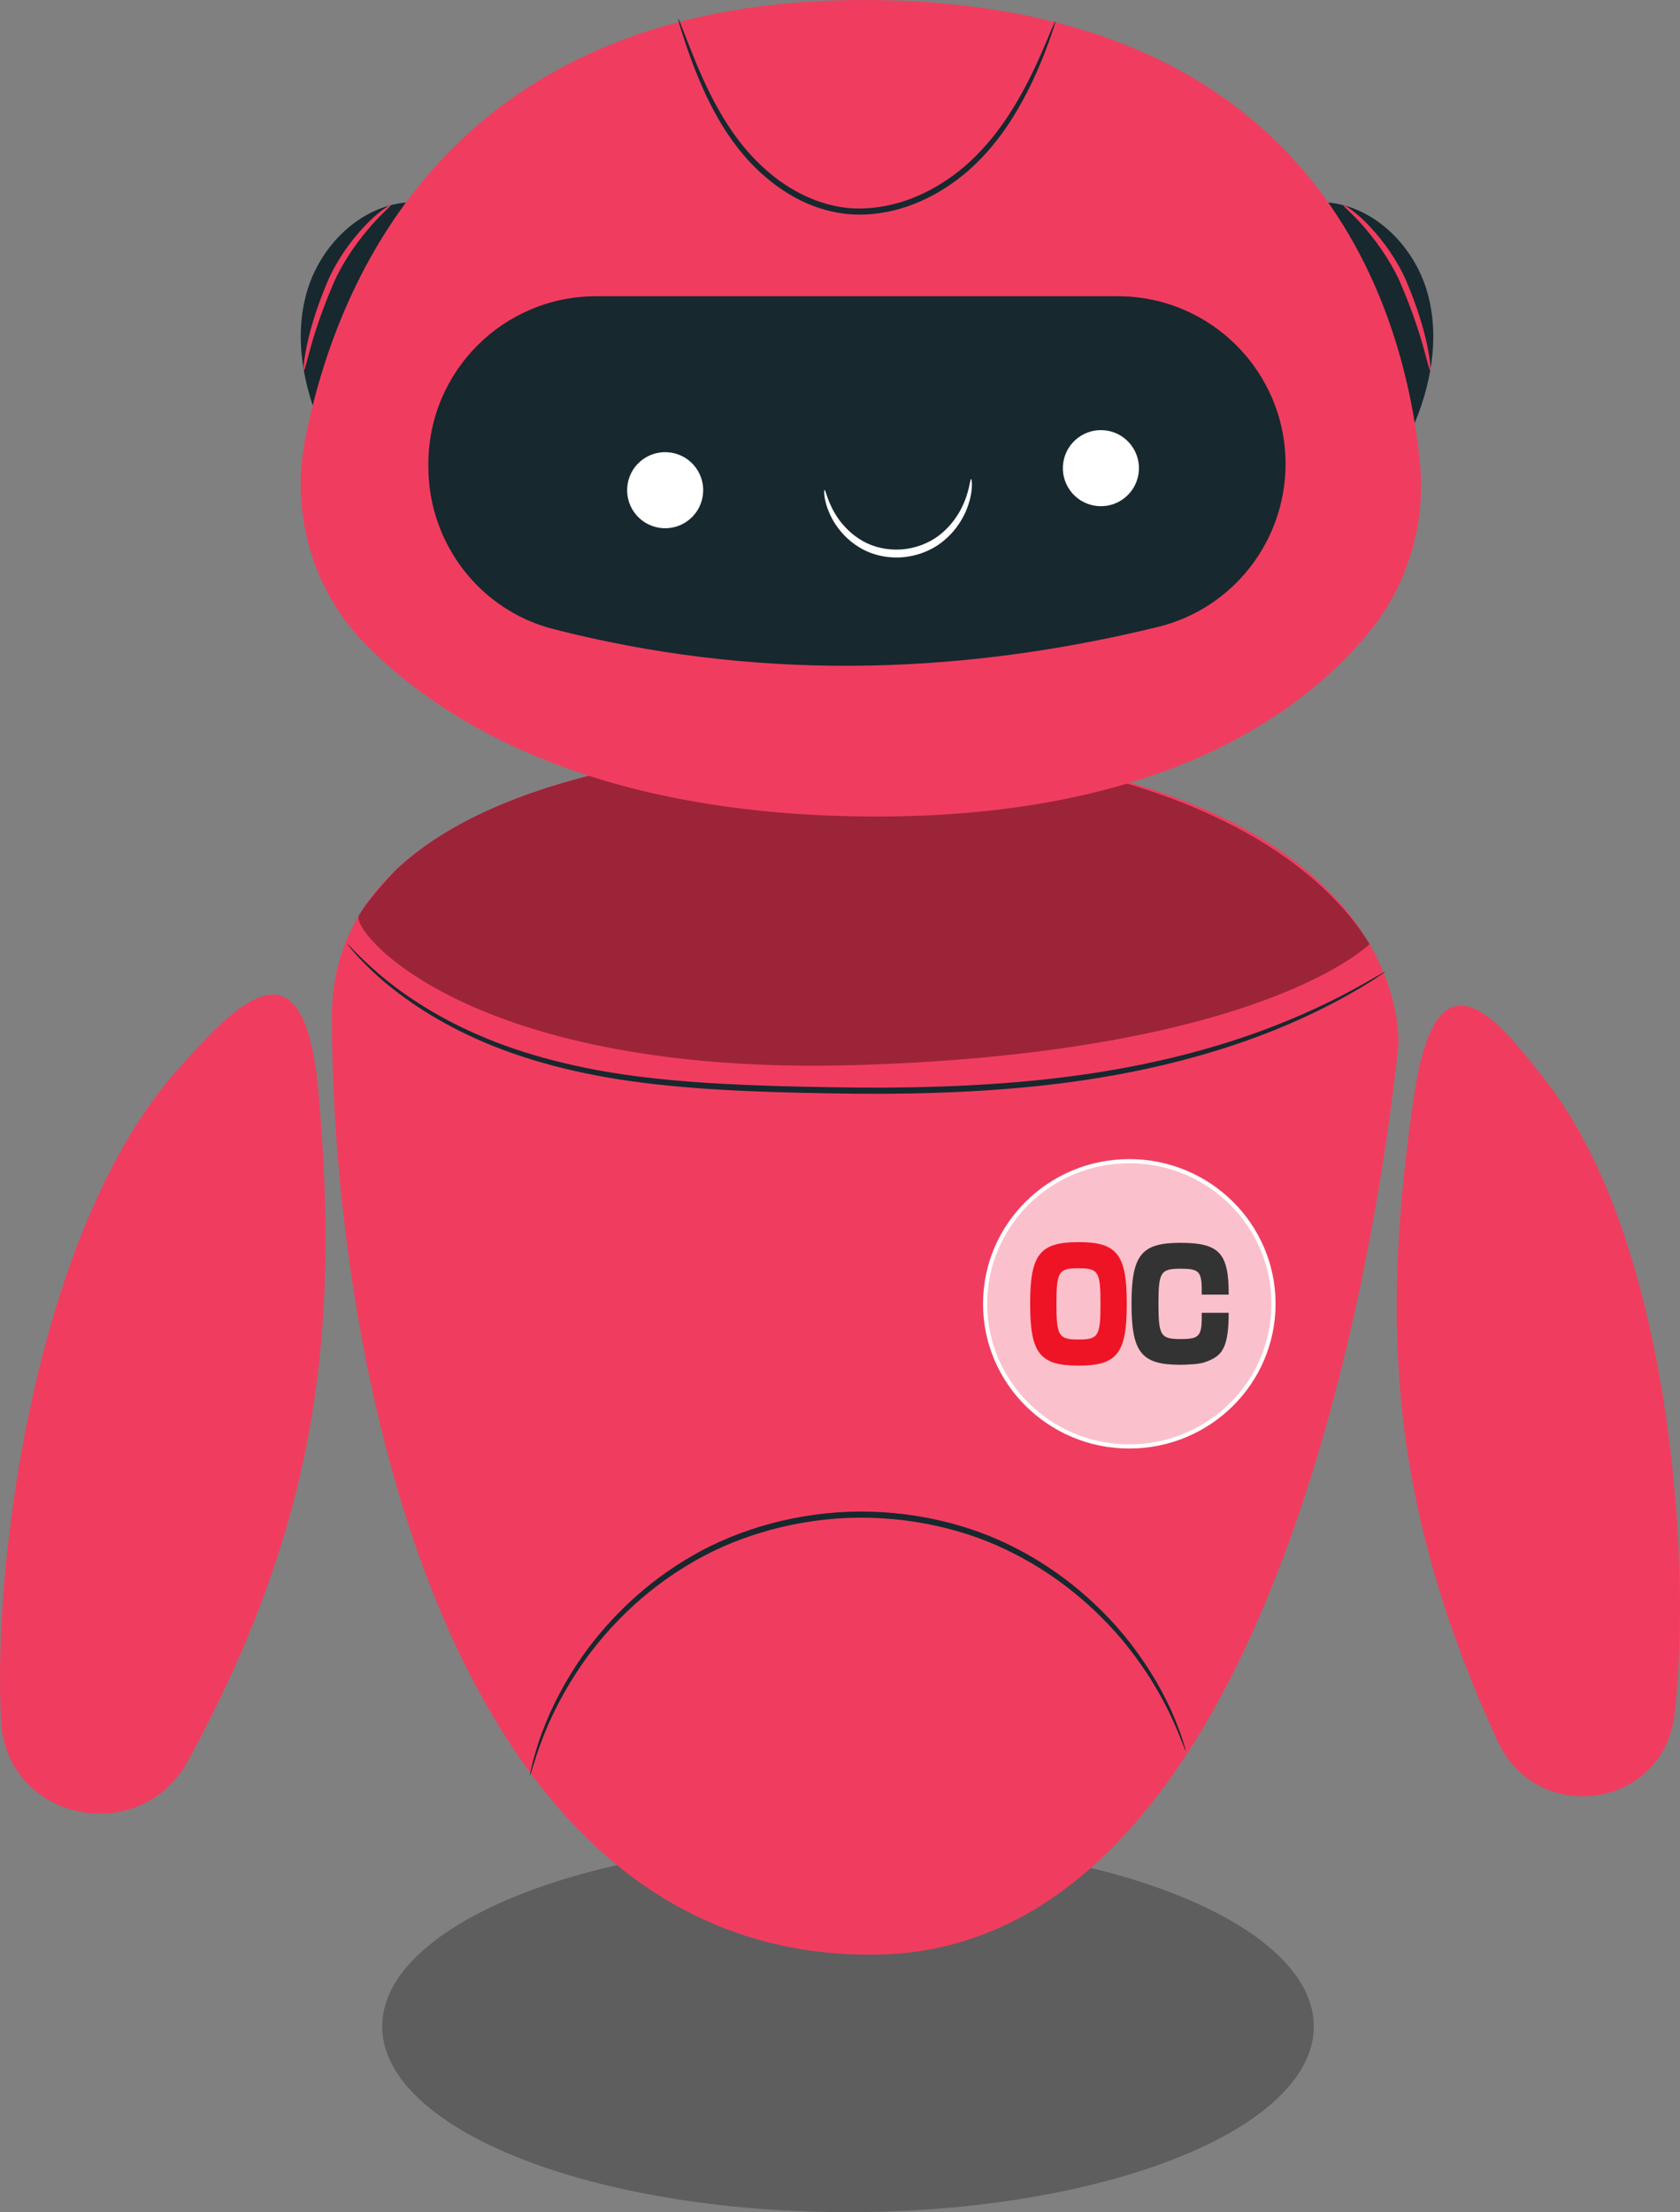 <?xml version="1.0" encoding="UTF-8" standalone="no"?>
<!-- Created with Inkscape (http://www.inkscape.org/) -->

<svg
   width="50.028mm"
   height="65.864mm"
   viewBox="0 0 50.028 65.864"
   version="1.1"
   id="svg23468"
   inkscape:version="1.1 (c68e22c387, 2021-05-23)"
   sodipodi:docname="mascot.svg"
   xmlns:inkscape="http://www.inkscape.org/namespaces/inkscape"
   xmlns:sodipodi="http://sodipodi.sourceforge.net/DTD/sodipodi-0.dtd"
   xmlns="http://www.w3.org/2000/svg"
   xmlns:svg="http://www.w3.org/2000/svg">
  <rect x="0" y="0" width="50.028" height="65.864" fill="#808080" stroke="none"/>
  <sodipodi:namedview
     id="namedview23470"
     pagecolor="#ffffff"
     bordercolor="#666666"
     borderopacity="1.0"
     inkscape:pageshadow="2"
     inkscape:pageopacity="0.0"
     inkscape:pagecheckerboard="0"
     inkscape:document-units="mm"
     showgrid="false"
     fit-margin-top="0"
     fit-margin-left="0"
     fit-margin-right="0"
     fit-margin-bottom="0"
     inkscape:zoom="0.73762626"
     inkscape:cx="-127.43581"
     inkscape:cy="297.57617"
     inkscape:window-width="1920"
     inkscape:window-height="1012"
     inkscape:window-x="-8"
     inkscape:window-y="-8"
     inkscape:window-maximized="1"
     inkscape:current-layer="layer1" />
  <defs
     id="defs23465" />
  <g
     inkscape:label="Layer 1"
     inkscape:groupmode="layer"
     id="layer1"
     transform="translate(-30.943,-70.014)">
    <ellipse
       style="fill:#000000;fill-opacity:0.262;stroke:none;stroke-width:0.227;stroke-opacity:1"
       id="path4292"
       cx="56.195"
       cy="130.346"
       rx="13.871"
       ry="5.531" />
    <path
       d="m 57.049,92.183 c 0,0 -16.224,-0.525 -16.224,8.103 3.53e-4,9.783 3.224,28.113 16.224,27.923 13,-0.191 15.387,-25.893 15.534,-27.039 0,0 0.678,-8.237 -15.534,-8.987"
       style="fill:#f03d5f;fill-opacity:1;fill-rule:nonzero;stroke:none;stroke-width:0.035"
       id="path212" />
    <path
       d="m 72.192,98.943 c 0.002,0.003 -0.021,0.02 -0.067,0.052 -0.055,0.037 -0.123,0.083 -0.205,0.138 -0.181,0.122 -0.455,0.289 -0.815,0.494 -0.72,0.406 -1.798,0.941 -3.2,1.425 -1.399,0.486 -3.119,0.914 -5.06,1.175 -1.94,0.267 -4.095,0.367 -6.35,0.351 -2.255,-0.029 -4.408,-0.078 -6.354,-0.321 -1.945,-0.236 -3.669,-0.703 -5.021,-1.317 -1.357,-0.607 -2.336,-1.33 -2.95,-1.883 -0.306,-0.28 -0.528,-0.512 -0.672,-0.677 -0.064,-0.076 -0.117,-0.138 -0.16,-0.189 -0.035,-0.043 -0.052,-0.067 -0.049,-0.069 0.002,-0.002 0.024,0.017 0.064,0.056 0.047,0.048 0.103,0.106 0.173,0.177 0.151,0.156 0.381,0.379 0.692,0.648 0.624,0.533 1.604,1.233 2.955,1.818 1.346,0.592 3.056,1.043 4.99,1.268 1.933,0.232 4.083,0.277 6.334,0.305 2.25,0.016 4.396,-0.079 6.327,-0.335 1.932,-0.25 3.645,-0.663 5.041,-1.13 1.398,-0.465 2.479,-0.979 3.207,-1.364 0.363,-0.194 0.643,-0.351 0.829,-0.462 0.086,-0.049 0.157,-0.09 0.215,-0.123 0.049,-0.027 0.075,-0.039 0.077,-0.036"
       style="fill:#17282f;fill-opacity:1;fill-rule:nonzero;stroke:none;stroke-width:0.035"
       id="path214" />
    <path
       d="m 66.247,122.128 c -0.02,0.007 -0.126,-0.347 -0.403,-0.95 -0.275,-0.602 -0.743,-1.449 -1.5,-2.359 -0.762,-0.899 -1.832,-1.857 -3.227,-2.561 -1.386,-0.713 -3.107,-1.115 -4.906,-1.053 -1.801,0.074 -3.486,0.605 -4.815,1.421 -1.338,0.808 -2.333,1.844 -3.024,2.798 -0.686,0.965 -1.089,1.845 -1.317,2.466 -0.23,0.622 -0.309,0.983 -0.33,0.978 -0.006,-10e-4 0.012,-0.092 0.052,-0.262 0.036,-0.173 0.108,-0.421 0.211,-0.739 0.21,-0.633 0.597,-1.53 1.279,-2.517 0.687,-0.976 1.685,-2.037 3.042,-2.868 1.348,-0.839 3.064,-1.385 4.895,-1.459 1.832,-0.064 3.584,0.351 4.991,1.085 1.415,0.725 2.491,1.708 3.25,2.629 0.754,0.933 1.209,1.798 1.466,2.413 0.127,0.309 0.217,0.552 0.266,0.721 0.053,0.167 0.077,0.256 0.072,0.258"
       style="fill:#17282f;fill-opacity:1;fill-rule:nonzero;stroke:none;stroke-width:0.035"
       id="path218" />
    <path
       d="m 41.663,97.218 c 0.02,-0.034 0.042,-0.068 0.066,-0.104 -0.022,0.034 -0.044,0.07 -0.066,0.104 m 15.386,-5.034 c -0.003,0 -0.013,-3.52e-4 -0.03,-7.05e-4 0.018,3.53e-4 0.028,7.05e-4 0.03,7.05e-4 m -0.04,-0.001 h -3.53e-4 3.53e-4 m -7.06e-4,0 c -0.016,-3.53e-4 -0.037,-7.06e-4 -0.063,-0.001 0.025,7.05e-4 0.047,0.001 0.063,0.001 m -0.521,-0.005 c 0.007,0 0.015,0 0.022,0 -0.007,0 -0.015,0 -0.022,0"
       style="fill:#8e7479;fill-opacity:1;fill-rule:nonzero;stroke:none;stroke-width:0.035"
       id="path224" />
    <path
       d="m 55.19,101.744 c -10.498,-3.5e-4 -13.808,-4.005 -13.559,-4.47 0.01,-0.018 0.02,-0.037 0.032,-0.056 0.022,-0.035 0.043,-0.07 0.066,-0.104 0.327,-0.494 0.999,-1.196 0.999,-1.196 3.677,-3.483 11.588,-3.738 13.76,-3.741 0.007,0 0.015,0 0.022,0 0.003,0 0.006,0 0.009,0 0.193,0 0.338,0.002 0.427,0.004 0.025,7.05e-4 0.047,0.001 0.063,0.001 h 3.53e-4 3.53e-4 c 0.004,3.53e-4 0.007,3.53e-4 0.009,3.53e-4 0.018,3.53e-4 0.028,7.05e-4 0.03,7.05e-4 3.53e-4,0 3.53e-4,0 3.53e-4,0 8.957,0.415 13.11,3.379 14.678,5.939 0,0 -3.181,3.214 -15.147,3.598 -0.477,0.015 -0.939,0.023 -1.39,0.023"
       style="fill:#9c2438;fill-opacity:1;fill-rule:nonzero;stroke:none;stroke-width:0.035"
       id="path226" />
    <path
       d="m 40.544,82.82 c -0.576,-1.288 -0.853,-2.763 -0.462,-4.118 0.391,-1.355 1.556,-2.535 2.962,-2.66"
       style="fill:#17282f;fill-opacity:1;fill-rule:nonzero;stroke:none;stroke-width:0.035"
       id="path228" />
    <path
       d="m 42.575,76.125 c 0.017,0.024 -0.236,0.216 -0.572,0.6 -0.334,0.381 -0.769,0.947 -1.095,1.646 -0.311,0.713 -0.542,1.384 -0.683,1.875 -0.142,0.491 -0.206,0.803 -0.234,0.799 -0.023,-0.003 -0.004,-0.324 0.108,-0.831 0.111,-0.507 0.324,-1.191 0.642,-1.919 0.339,-0.727 0.801,-1.291 1.167,-1.659 0.369,-0.37 0.655,-0.529 0.666,-0.511"
       style="fill:#f03d5f;fill-opacity:1;fill-rule:nonzero;stroke:none;stroke-width:0.035"
       id="path230" />
    <path
       d="m 72.98,82.82 c 0.576,-1.288 0.854,-2.763 0.462,-4.118 -0.391,-1.355 -1.557,-2.535 -2.962,-2.66"
       style="fill:#17282f;fill-opacity:1;fill-rule:nonzero;stroke:none;stroke-width:0.035"
       id="path232" />
    <path
       d="m 70.949,76.125 c 0.011,-0.018 0.298,0.141 0.667,0.511 0.366,0.368 0.828,0.932 1.167,1.659 0.318,0.728 0.531,1.412 0.642,1.919 0.111,0.507 0.131,0.828 0.108,0.831 -0.028,0.005 -0.092,-0.307 -0.234,-0.799 -0.141,-0.491 -0.372,-1.162 -0.683,-1.875 -0.326,-0.699 -0.761,-1.265 -1.095,-1.646 -0.336,-0.384 -0.589,-0.576 -0.572,-0.6"
       style="fill:#f03d5f;fill-opacity:1;fill-rule:nonzero;stroke:none;stroke-width:0.035"
       id="path234" />
    <path
       d="m 41.843,89.213 c -1.594,-1.607 -2.25,-3.92 -1.81,-6.14 0.936,-4.727 4.375,-13.235 17.016,-13.056 13.262,0.188 15.75,9.367 16.179,13.789 0.177,1.828 -0.373,3.652 -1.545,5.066 -1.973,2.381 -6.161,5.455 -14.634,5.452 -8.393,-0.003 -12.905,-2.79 -15.206,-5.111"
       style="fill:#f03d5f;fill-opacity:1;fill-rule:nonzero;stroke:none;stroke-width:0.035"
       id="path236" />
    <path
       d="m 51.141,70.577 c 0.006,-0.002 0.031,0.053 0.074,0.158 0.049,0.126 0.109,0.279 0.182,0.464 0.158,0.402 0.38,0.989 0.727,1.676 0.35,0.682 0.831,1.479 1.584,2.157 0.739,0.671 1.784,1.232 2.951,1.187 1.163,-0.036 2.204,-0.574 2.97,-1.218 0.771,-0.655 1.295,-1.425 1.674,-2.091 0.38,-0.67 0.624,-1.247 0.794,-1.644 0.169,-0.398 0.258,-0.621 0.272,-0.616 0.006,0.002 -0.009,0.06 -0.043,0.169 -0.034,0.109 -0.088,0.269 -0.162,0.473 -0.15,0.406 -0.378,0.994 -0.748,1.681 -0.37,0.682 -0.889,1.474 -1.678,2.157 -0.782,0.669 -1.855,1.234 -3.074,1.272 -0.605,0.021 -1.197,-0.113 -1.716,-0.344 -0.522,-0.229 -0.971,-0.553 -1.354,-0.901 -0.769,-0.706 -1.248,-1.528 -1.587,-2.224 -0.336,-0.703 -0.54,-1.299 -0.678,-1.71 -0.068,-0.206 -0.118,-0.367 -0.15,-0.477 -0.031,-0.11 -0.045,-0.168 -0.039,-0.17"
       style="fill:#17282f;fill-opacity:1;fill-rule:nonzero;stroke:none;stroke-width:0.035"
       id="path238" />
    <path
       d="m 65.429,88.678 c -6.154,1.505 -12.16,1.561 -18.008,0.065 -2.197,-0.562 -3.722,-2.562 -3.722,-4.83 v -0.085 c 0,-2.758 2.236,-4.994 4.994,-4.994 h 15.538 c 2.758,0 4.994,2.236 4.994,4.994 0,2.297 -1.566,4.305 -3.797,4.85"
       style="fill:#17282f;fill-opacity:1;fill-rule:nonzero;stroke:none;stroke-width:0.035"
       id="path240" />
    <path
       d="m 51.869,84.788 c -0.099,0.618 -0.68,1.038 -1.298,0.939 -0.618,-0.099 -1.038,-0.68 -0.939,-1.298 0.099,-0.618 0.68,-1.038 1.298,-0.939 0.618,0.099 1.038,0.68 0.939,1.298"
       style="fill:#ffffff;fill-opacity:1;fill-rule:nonzero;stroke:none;stroke-width:0.035"
       id="path242" />
    <path
       d="m 64.845,84.132 c -0.099,0.618 -0.68,1.038 -1.298,0.939 -0.618,-0.099 -1.038,-0.68 -0.939,-1.298 0.099,-0.618 0.68,-1.038 1.298,-0.939 0.618,0.099 1.038,0.68 0.939,1.298"
       style="fill:#ffffff;fill-opacity:1;fill-rule:nonzero;stroke:none;stroke-width:0.035"
       id="path244" />
    <path
       d="m 59.863,84.277 c 0.02,-0.007 0.086,0.4 -0.168,0.983 -0.129,0.285 -0.341,0.606 -0.665,0.866 -0.321,0.264 -0.757,0.444 -1.225,0.48 -0.469,0.034 -0.921,-0.08 -1.27,-0.294 -0.351,-0.211 -0.599,-0.497 -0.76,-0.761 -0.319,-0.541 -0.3,-0.954 -0.28,-0.95 0.04,-0.011 0.081,0.377 0.412,0.856 0.166,0.234 0.407,0.485 0.73,0.666 0.32,0.183 0.728,0.279 1.154,0.249 0.425,-0.033 0.818,-0.189 1.115,-0.418 0.3,-0.228 0.509,-0.512 0.647,-0.769 0.273,-0.524 0.269,-0.915 0.31,-0.91"
       style="fill:#ffffff;fill-opacity:1;fill-rule:nonzero;stroke:none;stroke-width:0.035"
       id="path246" />
    <ellipse
       style="fill:#ffffff;fill-opacity:0.677;fill-rule:evenodd;stroke:#ffffff;stroke-width:0.123;stroke-opacity:1"
       id="path1738"
       cx="64.572"
       cy="108.832"
       rx="4.294"
       ry="4.247" />
    <g
       id="g1474"
       transform="matrix(0.054,0,0,0.054,61.619,106.995)">
      <g
         fill="#ee1425"
         class="text open"
         id="g20"
         transform="translate(0,-23)">
        <path
           d="M 26.7,23 C 5.3,23 0,29.8 0,57 0,84.3 5.3,91.1 26.7,91.1 48,91.1 53.3,84.3 53.3,57.1 53.3,29.8 48,23 26.7,23 Z m 0,53.7 c -11,0 -12.2,-2 -12.2,-19.7 0,-17.7 1.2,-19.6 12.2,-19.6 11,0 12.1,2 12.1,19.6 0,17.8 -1.2,19.7 -12.1,19.7 z"
           id="path18-6"
           sodipodi:nodetypes="ssssssssss" />
      </g>
      <path
         fill="#333333"
         d="m 100.204,64.704 h 0.093 c -0.062,4.19e-4 -0.124,4.19e-4 -0.186,0 z M 94.632,38.977 h 14.859 c 0,10.499 -1.022,17.498 -4.365,21.849 -1.343,1.62 -3.024,2.913 -4.922,3.783 -1.486,0.757 -2.972,1.324 -4.272,1.703 h 0.279 l -2.6,0.568 h 0.093 c -2.693,0.473 -4.643,0.473 -4.643,0.473 -1.857,0.189 -3.993,0.284 -6.222,0.284 -21.452,0 -26.931,-6.715 -26.931,-33.672 0,-26.956 5.479,-33.577 26.931,-33.577 21.452,0 26.745,5.675 26.652,28.564 H 94.632 c 0.186,-12.863 -1.022,-14.282 -11.794,-14.282 -10.865,0 -12.073,1.892 -12.073,19.295 0,17.498 1.207,19.484 12.073,19.484 10.772,0 11.98,-1.513 11.794,-14.471 z"
         class="text circuit"
         id="path22"
         sodipodi:nodetypes="cccccccccccccsssccsssc"
         style="stroke-width:0.937" />
    </g>
    <path
       style="fill:#f03d5f;fill-opacity:1;stroke:none;stroke-width:0.258px;stroke-linecap:butt;stroke-linejoin:miter;stroke-opacity:1"
       d="m 36.266,101.822 c -4.25,4.733 -5.562,14.705 -5.289,19.453 0.171,2.965 4.143,3.773 5.564,1.165 3.856,-7.077 4.519,-12.713 3.885,-19.918 -0.425,-4.835 -2.487,-2.565 -4.161,-0.7 z"
       id="path5837"
       sodipodi:nodetypes="sssss" />
    <path
       style="fill:#f03d5f;fill-opacity:1;stroke:none;stroke-width:0.244px;stroke-linecap:butt;stroke-linejoin:miter;stroke-opacity:1"
       d="m 76.988,102.211 c 3.702,4.761 4.352,14.339 3.819,18.846 -0.332,2.815 -4.097,3.35 -5.275,0.781 -3.198,-6.97 -3.49,-12.379 -2.479,-19.206 0.679,-4.581 2.476,-2.296 3.935,-0.421 z"
       id="path5837-4"
       sodipodi:nodetypes="sssss" />
  </g>
</svg>
